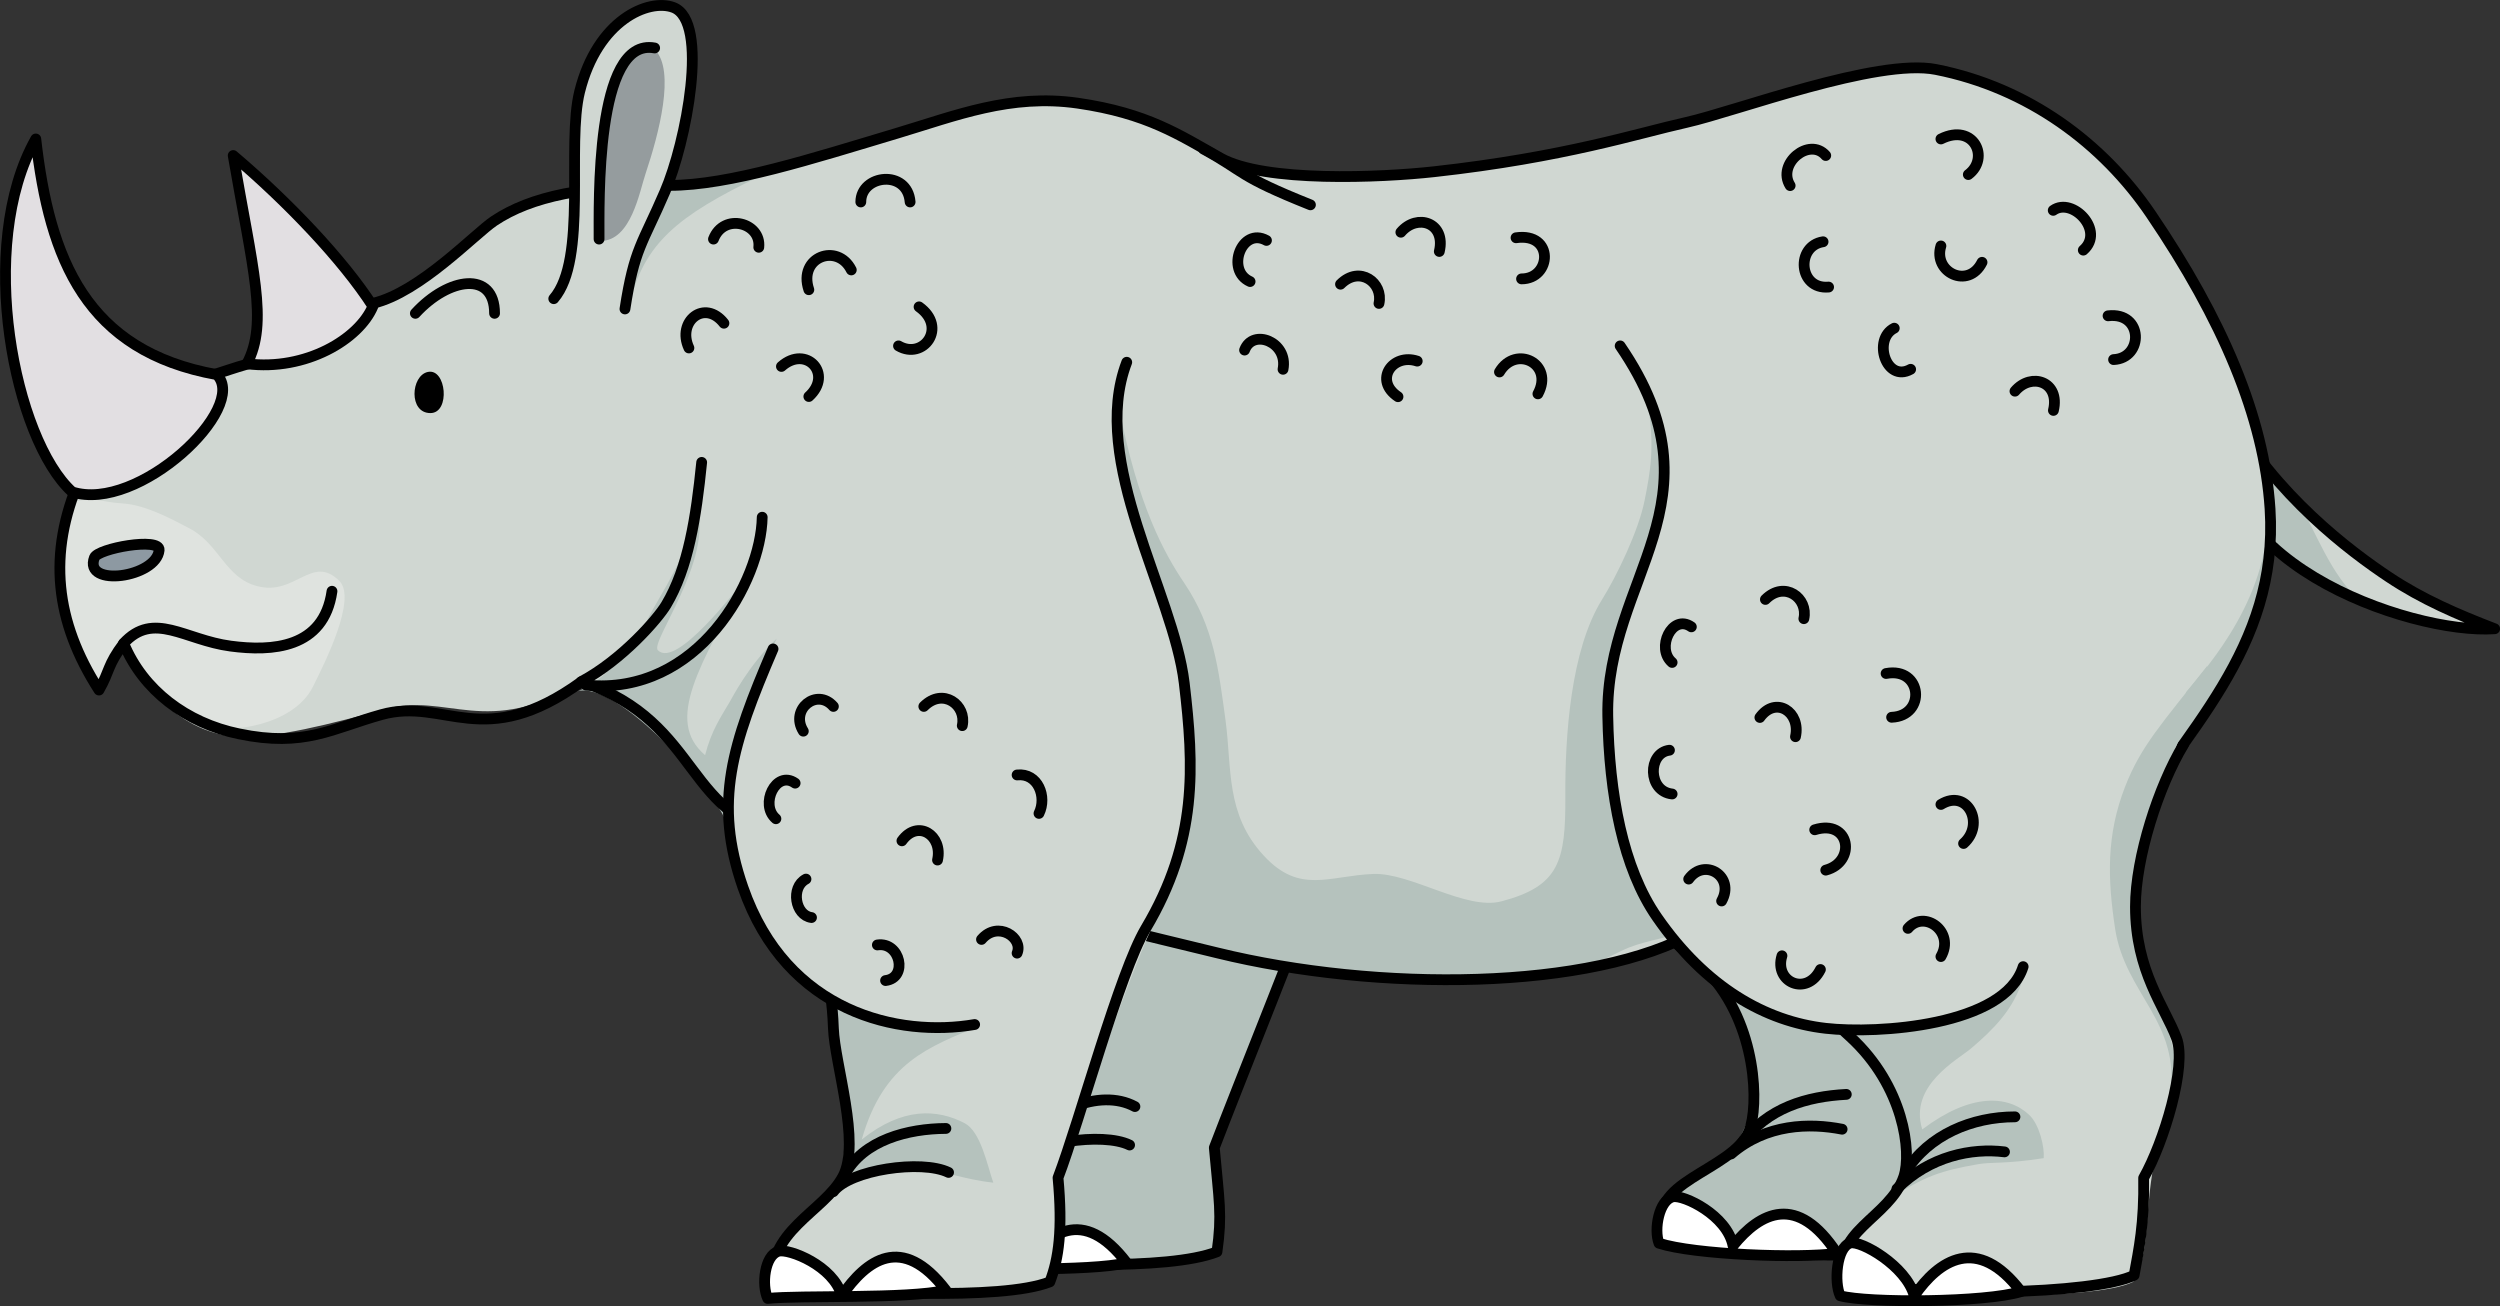 <?xml version="1.0" encoding="UTF-8"?>
<!DOCTYPE svg PUBLIC "-//W3C//DTD SVG 1.1//EN" "http://www.w3.org/Graphics/SVG/1.1/DTD/svg11.dtd">
<svg version="1.1" xmlns="http://www.w3.org/2000/svg" xmlns:xlink="http://www.w3.org/1999/xlink" x="0" y="0" width="1313.3" height="686.1" viewBox="0, 0, 1313.3, 686.1">
  <rect x="0" y="0" width="1313.3" height="686.1" fill="#333333" stroke="none"/>
  <g id="ÉTÉC">
    <g>
      <g>
        <path d="M1039.2,479.7 C1040.3,455.6 1044.9,429.6 1055,407.6 C1064.7,386.5 1078.3,368.9 1075.1,343.7 C1071.4,314 1048.5,311 1022.3,307.4 C989.7,303 946.6,297.2 915.2,304 C870.2,313.7 825.2,364.6 823.1,411.1 C821.2,453.3 874.8,486.8 901.9,515.4 C928.1,543.1 922.3,583.8 917,596.4 C908.2,617.6 868,622.5 875.6,647.6 C912.5,660.4 990.7,663.1 1011.5,654.5 C1023.7,625.1 1064.4,584.5 1055.5,554.4 C1050.5,537.6 1037.7,513.7 1039.2,479.7 z" fill="#B5C2BD"/>
        <path d="M979.2,497.5 C968.6,508.3 950.2,510.5 936.1,513.5 C927.2,515.4 905.2,516.8 898.6,510.1 C924.7,536.9 912.8,546.3 920.2,561.9 C925.1,572.2 917.7,594.9 909.4,604 C922.3,589.9 924.6,591 944,589 C951.3,588.3 975.5,592.7 997,594.3 C999.7,577.2 959.2,558.4 920.1,580.1 C914.6,556.6 942.2,536.7 949.6,531.3 C962.4,522 973.1,512.6 979.2,497.5 z" fill="#B5C2BD"/>
        <path d="M821.5,405.5 C819,450.7 881.1,493.8 897.2,510.7 C923.4,538.4 924,581.6 918.8,594.2 C910,615.4 861.9,621.2 875.6,647.5 C912.5,660.3 990.7,663 1011.5,654.4 C1023.7,625 1064.4,584.4 1055.5,554.3 C1050.5,537.4 1037.7,513.5 1039.2,479.5 C1040.9,442.3 1053.7,400.4 1068.3,385.6" fill-opacity="0" stroke="#000000" stroke-width="5.669" stroke-linecap="round" stroke-linejoin="round"/>
        <g>
          <path d="M965,658.4 C945.1,661.2 890,659.1 871.5,653.1 C868.7,645.9 871.5,630.3 878.9,628.7 C884.4,627.6 907.2,638.3 910.4,654.4 C924.7,636.7 944.2,626.6 965,658.4 z" fill="#FFFFFF"/>
          <path d="M965,658.4 C945.1,661.2 890,659.1 871.5,653.1 C868.7,645.9 871.5,630.3 878.9,628.7 C884.4,627.6 907.2,638.3 910.4,654.4 C924.7,636.7 944.2,626.6 965,658.4 z" fill-opacity="0" stroke="#000000" stroke-width="5.669" stroke-linecap="round" stroke-linejoin="round"/>
        </g>
        <path d="M909.4,606.2 C927.9,590.2 950.8,589.9 967.7,593.2" fill-opacity="0" stroke="#000000" stroke-width="5.669" stroke-linecap="round" stroke-linejoin="round"/>
        <path d="M914.8,600.8 C928.4,581.8 949.4,576 969.9,574.9" fill-opacity="0" stroke="#000000" stroke-width="5.669" stroke-linecap="round" stroke-linejoin="round"/>
      </g>
      <g>
        <path d="M717.2,344.5 C713.6,314.3 699.5,286.1 691,257.1 C686.5,241.9 682.7,226.9 683.1,211.1 C683.4,198.6 689.7,190.6 684.3,177.2 C661.4,178.8 645.3,207.4 633.1,224.4 C596.1,276.1 560,329.8 529.3,385.5 C502.9,433.3 531.2,475.4 532.9,526 C533.6,544.8 547.4,586.1 537.9,603.8 C527.9,622.6 496.9,632.6 501.2,662.1 C544.4,664.3 615,667.9 640.9,657.8 C643.8,631.2 642.3,623.2 639.5,601.6 C651,571.4 684.2,487.3 692.8,463.4 C707.3,422.3 722.4,388.4 717.2,344.5 z" fill="#B5C2BD"/>
        <path d="M609,524.7 C609.2,524.6 609.3,524.6 609.5,524.5 C589.3,529.5 542.2,521.5 527.4,507.2 C534.3,513.8 536.5,550.1 538.4,560.2 C541.5,577.4 536.7,591 538.3,607.7 C568.2,588.5 594.1,599.3 623.2,602.6 C614.6,577.8 575.7,572.4 545.4,589.6 C557.1,548.9 583.5,535.5 609,524.7 z" fill="#B5C2BD"/>
        <path d="M520.6,394.1 C506.2,451.7 531,472.2 532.8,525.8 C533.5,544.6 547.3,585.9 537.8,603.6 C527.8,622.4 496.8,632.4 501.1,661.9 C544.3,664.1 613.4,667.7 639.3,657.6 C642.1,638 640.4,631 637.9,602.9 C649.4,572.7 688.4,475.7 696.9,451.7 C711.5,410.8 722.3,388.4 717.1,344.4 C711.4,296.6 667,228.2 686.9,175.9" fill-opacity="0" stroke="#000000" stroke-width="5.669" stroke-linecap="round" stroke-linejoin="round"/>
        <g>
          <path d="M591.9,663.4 C572,668.1 514.7,665.9 498.3,667.7 C495,660.8 496.6,645 504,642.9 C509.4,641.4 532.9,650.5 537.2,666.3 C550.1,647.6 568.9,633.2 591.9,663.4 z" fill="#FFFFFF"/>
          <path d="M591.9,663.4 C572,668.1 514.7,665.9 498.3,667.7 C495,660.8 496.6,645 504,642.9 C509.4,641.4 532.9,650.5 537.2,666.3 C550.1,647.6 568.9,633.2 591.9,663.4 z" fill-opacity="0" stroke="#000000" stroke-width="5.669" stroke-linecap="round" stroke-linejoin="round"/>
        </g>
        <path d="M532.9,611.6 C541.5,600.1 579.3,594.6 593.4,601.5" fill-opacity="0" stroke="#000000" stroke-width="5.669" stroke-linecap="round" stroke-linejoin="round"/>
        <path d="M538.6,602.9 C548.6,584.3 577.5,571.2 596.2,581.3" fill-opacity="0" stroke="#000000" stroke-width="5.669" stroke-linecap="round" stroke-linejoin="round"/>
      </g>
      <path d="M1255,303.2 C1272.4,314.8 1291,322.8 1310.5,330.3 C1266.3,333.5 1149.2,293.3 1170.8,216.3 C1195.3,260.2 1234.7,289.7 1255,303.2 z" fill="#D0D7D2"/>
      <path d="M1233.8,309 C1234.3,309.8 1241.1,313.9 1241.5,314.7 C1206.8,312.6 1160,254.7 1170.7,216.3 C1184.9,241.9 1205.4,262.6 1220.8,287.5 C1226.3,296.5 1228.7,300 1233.8,309 z" fill="#D0D7D2"/>
      <path d="M1255,303.2 C1272.4,314.8 1291,322.8 1310.5,330.3 C1266.3,333.5 1149.2,293.3 1170.8,216.3 C1195.3,260.2 1234.7,289.7 1255,303.2 z" fill="#D0D7D2"/>
      <path d="M1240.4,316.2 C1221.9,314.9 1191.7,287.6 1181.3,273.3 C1175.6,265.4 1171.3,256.7 1169.3,247.1 C1167.9,240.2 1173,220.6 1170.7,216.3 C1180.7,234.2 1196.9,247.3 1207.4,264.1 C1216.2,278.1 1224.2,302.4 1240.4,316.2 z" fill="#B5C2BD"/>
      <path d="M1255,303.2 C1272.4,314.8 1291,322.8 1310.5,330.3 C1266.3,333.5 1149.2,293.3 1170.8,216.3 C1195.3,260.2 1234.7,289.7 1255,303.2 z" fill-opacity="0" stroke="#000000" stroke-width="5.669" stroke-linecap="round" stroke-linejoin="round"/>
      <path d="M136.9,189.7 C127.2,191.3 114.4,196.7 106.7,198.3 C72,205.4 59.2,211.6 41.9,251.6 C24.9,290.9 28.9,326.5 52,362.5 C57.8,352.4 56.3,349.5 65,338 C75.1,362.5 95.9,384.8 124,387 C142.7,388.4 175.8,379.8 201.8,372.6 C235.2,363.3 255.1,388.4 305.5,358.2 C370.3,379.8 358.8,433.1 417.8,438.8 C477,444.6 462.4,451.8 506.4,466.8 C525.6,473.3 612.1,494 639.6,500.7 C723.2,521.2 836.2,520.9 891.6,489.2 C940.9,461 959.1,514.9 1015.9,518.8 C1072.5,522.7 1082.3,490.5 1112.6,441 C1147.4,384.2 1197.2,341.2 1192.5,267.4 C1189.4,219.1 1167.3,167.7 1129.9,112.6 C1104.8,75.6 1065.6,46.2 1017,36.6 C986.1,30.5 911.8,58.6 885.9,64.4 C860,70.2 822,82.7 753.4,90.3 C725.6,93.4 664.1,96.1 641.1,83.1 C619.4,70.9 602.7,59.6 566.2,54.3 C530.8,49.2 502,60.9 471.2,70.1 C426.8,83.4 383.1,97.5 351.7,97.5 C307.5,97.5 279.1,103.1 259.5,116.2 C249.4,123 220.6,153.6 196.1,159.4 C179.6,163.2 155.3,186.7 136.9,189.7 z" fill="#D0D7D2"/>
      <path d="M1145,367.8 C1132.4,385.2 1116,400.7 1124.7,408.2 C1136.2,418.1 1162.2,372.6 1166.2,366.1 C1182.9,339.2 1190.1,314.4 1190.6,282.6 C1184.6,327 1150.9,359.6 1145,367.8 z" fill="#B5C2BD"/>
      <path d="M99.4,277.5 C89.3,272.2 76.3,265.3 64.8,264.5 C50.3,263.6 50.4,260.2 36,264.5 C34.1,275.2 32.4,316.4 35.3,326.6 C36.6,331.2 52.6,361 51.9,362.4 C57.7,352.3 56.2,349.4 64.9,337.9 C75,362.4 86.5,373.9 106.7,381.1 C120.1,385.9 154.2,381.1 164.3,360.9 C170.6,348.3 187.6,314.6 178.3,305.2 C163.9,290.8 155.1,313.3 135.1,307.9 C118.3,303.6 115.2,285.7 99.4,277.5 z" fill="#DFE3DF"/>
      <path d="M302.5,136.4 C305.6,146.2 317.6,156.3 330.6,160.2 C338.2,127.8 355.9,113.4 399.1,92.6 C363.9,103.8 327.6,88.8 313.3,109.4 C308.3,116.5 300.9,131.3 302.5,136.4 z" fill="#B5C2BD"/>
      <path d="M325.3,346.5 C318.2,354.3 310,361.1 303.1,363.2 C324.2,356.9 376.6,415.7 382,433.2 C382.4,398.5 391.8,368.2 408,335.5 C393.1,349.6 384.7,366.5 383.4,368.6 C378.8,376.5 373.7,383.7 370.4,396.7 C348.8,378.3 368.2,349.2 392,303.8 C386.6,309.7 355.4,351.4 345.6,341.6 C341.3,337.3 374.8,294.1 366.1,266 C360.7,294.1 348.1,309.6 339.7,326.3 C336.9,332 331.6,339.6 325.3,346.5 z" fill="#B5C2BD"/>
      <path d="M885.3,489 C848.3,464.7 856.6,394.1 858.3,356.6 C858.9,342.2 859.3,327.6 861.9,313.6 C867.5,282.2 886.2,241.6 865.5,211.9 C869.5,234.3 866.9,248.1 863.9,263.1 C860.8,278.6 849.5,302.3 841.5,315.1 C825.1,341.5 822.1,386.8 822.3,418.3 C822.5,452.5 819.1,465.5 788.7,473.5 C770.1,478.4 741.1,458.4 721.5,459.1 C698.2,460 682.8,470 663.9,449.5 C643.7,427.7 647.2,403.6 643.8,378.4 C640.1,351.3 637.7,329.5 622.2,306.4 C611.9,291.1 597.7,266.1 587.6,212.8 C574.5,239 571.5,294.2 566.6,323.3 C559.3,366.8 497,369.7 490,406.1 C488.8,412.5 489.2,419.9 492,428.7 C505.1,470.7 556.7,483.2 594.4,491.5 C624.8,498.1 653.3,506.3 684.7,508.1 C711.8,509.7 737.4,515.3 764.5,515.6 C780,515.7 797.5,509 813,509.8 C831.1,510.8 835.3,507.3 851.8,499.5 C862.5,494.2 874.4,493.4 885.3,489 z" fill="#B5C2BD"/>
      <path d="M136.9,189.7 C127.2,191.3 114.4,196.7 106.7,198.3 C72,205.4 59.2,211.6 41.9,251.6 C24.9,290.9 28.9,326.5 52,362.5 C57.8,352.4 56.3,349.5 65,338 C75.1,362.5 97.8,379.8 125.5,385.5 C160.1,392.7 174.5,382.6 200.4,375.4 C233.8,366.1 253.7,395.6 305.5,358.1 C370.3,379.7 358.8,433 417.8,438.7 C477,444.5 462.4,451.7 506.4,466.7 C525.6,473.2 612.1,493.9 639.6,500.6 C723.2,521.1 836.2,520.8 891.6,489.1 C940.9,460.9 959.1,514.8 1015.9,518.7 C1072.5,522.6 1082.3,490.4 1112.6,440.9 C1147.4,384.1 1197.2,341.1 1192.5,267.3 C1189.4,219 1167.3,167.6 1129.9,112.5 C1104.8,75.5 1065.6,46.1 1017,36.5 C986.1,30.4 911.8,58.5 885.9,64.3 C860,70.1 822,82.6 753.4,90.2 C725.6,93.3 664.1,96 641.1,83 C619.4,70.8 602.7,59.5 566.2,54.2 C530.8,49.1 502,60.8 471.2,70 C426.8,83.3 383.1,97.4 351.7,97.4 C307.5,97.4 279.1,103 259.5,116.1 C249.4,122.9 220.6,153.5 196.1,159.3 C179.6,163.2 155.3,186.7 136.9,189.7 z" fill-opacity="0" stroke="#000000" stroke-width="5.669" stroke-linecap="round" stroke-linejoin="round"/>
      <path d="M622.1,358.9 C618.5,328.7 604.4,300.5 595.9,271.5 C591.4,256.3 587.6,241.3 588,225.5 C588.3,213 594.6,205 589.2,191.6 C566.3,193.2 550.2,221.8 538,238.8 C501,290.5 464.9,344.2 434.2,399.9 C407.8,447.7 436.1,489.8 437.9,540.4 C438.6,559.2 452.4,600.5 442.9,618.2 C432.9,637 401.9,647 406.2,676.5 C449.4,678.7 525.7,683.7 551.6,673.6 C557.4,644.8 554.5,640.5 555.9,618.9 C567.4,588.7 595.6,504.4 607.7,482.1 C629.3,442.4 627.4,402.8 622.1,358.9 z" fill="#D0D7D2"/>
      <path d="M514,539.1 C514.2,539 514.3,539 514.5,538.9 C494.3,543.9 447.2,535.9 432.4,521.6 C439.3,528.2 441.5,564.5 443.4,574.6 C446.5,591.8 441.7,605.4 443.3,622.1 C473.2,602.9 492.6,618.1 521.8,621.3 C518.6,612 515.2,594.4 506.7,590 C492.4,582.6 474.3,581.4 452.7,598.6 C464.2,557.9 488.4,549.9 514,539.1 z" fill="#B5C2BD"/>
      <path d="M425.6,408.5 C411.2,466.1 436,486.6 437.8,540.2 C438.5,559 452.3,600.3 442.8,618 C432.8,636.8 401.8,646.8 406.1,676.3 C449.3,678.5 525.6,683.5 551.5,673.4 C556.2,661.2 558.3,646 555.8,618.7 C567.3,588.5 588.2,510.7 601.9,487.7 C629.3,441.6 627.3,402.8 622.1,358.8 C616.4,311 572,242.6 591.9,190.3" fill-opacity="0" stroke="#000000" stroke-width="5.669" stroke-linecap="round" stroke-linejoin="round"/>
      <path d="M1121.8,483.4 C1121.1,459.3 1123.1,442.4 1131.7,419.7 C1139.9,397.9 1152.1,379.5 1147.2,354.5 C1141.3,325.2 1118.3,323.8 1091.9,322.1 C1059.1,320 1015.6,317.4 984.8,326.4 C940.6,339.3 899.4,393.4 900.7,439.9 C901.8,482.1 943.1,518 972.2,544.6 C1000.3,570.4 1004.6,605.1 1000.3,618 C993,639.8 960.7,647.5 970.1,672 C1007.8,682.1 1100.4,683.5 1120.6,673.4 C1129.2,657.6 1126.4,643.2 1130.7,615.8 C1139.3,595.6 1149.3,557.4 1143.7,542.4 C1137.2,526 1122.8,517.5 1121.8,483.4 z" fill="#D0D7D2"/>
      <path d="M1121.8,483.4 C1121.1,456.4 1127.1,433.7 1137.5,409.6 C1142.5,397.9 1142.2,392.8 1147.6,381.1 C1150,375.9 1157.1,367.8 1159.5,349.8 C1135.4,380.5 1124.7,391.8 1116.3,413.4 C1106.5,438.7 1107.1,461.4 1111.1,487.8 C1116.3,522.3 1146,537.1 1139.9,575.8 C1152.6,551.8 1122.8,517.9 1121.8,483.4 z" fill="#B5C2BD"/>
      <path d="M1062.5,514.8 C1052.7,526.4 1034.5,529.8 1020.6,533.8 C1011.9,536.3 971.2,546.8 964.2,540.6 C992.2,565.5 989.4,567.6 998,582.8 C1003.6,592.7 1000.3,620.3 992.6,630 C1011.1,617.7 1019.8,615 1039,611.6 C1046.2,610.3 1053,611.6 1073.6,608.4 C1074.1,602.7 1071.4,590.8 1066,585.7 C1055,575.3 1035.5,573.9 1009.8,593.3 C1002.6,570.3 1028.4,556.7 1035.4,550.8 C1047.5,540.5 1057.5,530.4 1062.5,514.8 z" fill="#B5C2BD"/>
      <path d="M898.6,434.5 C899.4,479.8 954.8,528.9 972,544.7 C1000.1,570.5 1004.4,605.2 1000.1,618.1 C992.8,639.9 960.5,647.6 969.9,672.1 C1007.6,682.2 1100.9,680 1121.1,669.9 C1123.6,656.2 1126.5,642.9 1126.1,618.8 C1136.7,600.1 1148.9,560 1143.4,545.4 C1137.2,528.9 1121.8,510.3 1121.8,476.3 C1121.8,450.4 1134,412.9 1147,391.3" fill-opacity="0" stroke="#000000" stroke-width="5.669" stroke-linecap="round" stroke-linejoin="round"/>
      <g>
        <path d="M18.8,73 C-12.9,129.2 7.6,231 37.9,258.4 C72.5,269.6 131.1,214.1 113.9,196.8 C45.3,184.5 26,136.4 18.8,73 z" fill="#E2DFE2"/>
        <path d="M18.8,73 C-12.9,129.2 7.6,231 37.9,258.4 C72.5,269.6 131.1,214.1 113.9,196.8 C45.3,184.5 26,136.4 18.8,73 z" fill-opacity="0" stroke="#000000" stroke-width="5.669" stroke-linecap="round" stroke-linejoin="round"/>
      </g>
      <g>
        <path d="M122.5,81.7 C132.6,140.7 141.2,169.5 129.7,191.1 C160.7,195 188.7,178.1 195.9,160.9 C180.1,136.4 151.3,106.1 122.5,81.7 z" fill="#E2DFE2"/>
        <path d="M122.5,81.7 C132.6,140.7 141.2,169.5 129.7,191.1 C160.7,195 188.7,178.1 195.9,160.9 C180.1,136.4 151.3,106.1 122.5,81.7 z" fill-opacity="0" stroke="#000000" stroke-width="5.669" stroke-linecap="round" stroke-linejoin="round"/>
      </g>
      <g>
        <path d="M290.9,156.9 C308.8,136.2 297.5,76.2 304.5,48.1 C313.9,10.4 340.7,-0.9 353.7,3.9 C373,11.1 360.3,75.3 349.3,100.7 C337.5,128.2 333.2,130.4 328.3,162.3" fill="#D0D7D2"/>
        <path d="M290.9,156.9 C308.8,136.2 297.5,76.2 304.5,48.1 C313.9,10.4 340.7,-0.9 353.7,3.9 C373,11.1 360.3,75.3 349.3,100.7 C337.5,128.2 333.2,130.4 328.3,162.3" fill-opacity="0" stroke="#000000" stroke-width="5.669" stroke-linecap="round" stroke-linejoin="round"/>
      </g>
      <path d="M226.1,217 C214.6,217 215.8,197.4 224.7,195.4 C234.5,193.2 236.7,217 226.1,217 z" fill="#000000"/>
      <path d="M64.9,338 C80.7,320.7 97,336.2 121.1,339.4 C142.7,342.3 170.1,340.8 174.4,310.6" fill-opacity="0" stroke="#000000" stroke-width="5.669" stroke-linecap="round" stroke-linejoin="round"/>
      <g>
        <path d="M83.6,289 C82.2,303.4 43.6,308.8 49.6,292.9 C51.4,288.1 84.3,282.1 83.6,289 z" fill="#8D99A2"/>
        <path d="M83.6,289 C82.2,303.4 43.6,308.8 49.6,292.9 C51.4,288.1 84.3,282.1 83.6,289 z" fill-opacity="0" stroke="#000000" stroke-width="5.669" stroke-linecap="round" stroke-linejoin="round"/>
      </g>
      <path d="M305.3,358.1 C326.9,346.6 345.6,325 349.9,317.8 C361.6,298.3 365.7,271.7 368.6,242.9" fill-opacity="0" stroke="#000000" stroke-width="5.669" stroke-linecap="round" stroke-linejoin="round"/>
      <g>
        <path d="M851.1,181.7 C907.3,263.8 843.3,303 844.6,376.1 C845.3,417.1 852.5,456 870.5,481.9 C896,518.7 927.4,536.6 959.1,540.2 C986.2,543.3 1053.1,539 1062.8,507.8" fill="#D0D7D2"/>
        <path d="M851.1,181.7 C907.3,263.8 843.3,303 844.6,376.1 C845.3,417.1 852.5,456 870.5,481.9 C896,518.7 927.4,536.6 959.1,540.2 C986.2,543.3 1053.1,539 1062.8,507.8" fill-opacity="0" stroke="#000000" stroke-width="5.669" stroke-linecap="round" stroke-linejoin="round"/>
      </g>
      <g>
        <path d="M406.1,340.9 C384.5,391.3 374.7,421.3 390.3,466.2 C413.3,532.4 472.4,545 512,538.2" fill="#D0D7D2"/>
        <path d="M406.1,340.9 C384.5,391.3 374.7,421.3 390.3,466.2 C413.3,532.4 472.4,545 512,538.2" fill-opacity="0" stroke="#000000" stroke-width="5.669" stroke-linecap="round" stroke-linejoin="round"/>
      </g>
      <path d="M339.2,91 C335.9,100.7 331.6,126.6 315.4,126.6 C314.2,104.1 312.7,86.5 315.6,63.9 C316.8,54.6 322.4,39.3 328.4,31.6 C329.5,30.2 339.8,21.9 344,26.1 C355,37 346,70.7 339.2,91 z" fill="#959C9E"/>
      <path d="M314.7,125.6 C314.8,108 312.4,19.3 343.9,25.2" fill-opacity="0" stroke="#000000" stroke-width="5.669" stroke-linecap="round" stroke-linejoin="round"/>
      <path d="M307.9,359.9 C366.9,365.7 399.8,305.1 400.4,271.7" fill-opacity="0" stroke="#000000" stroke-width="5.669" stroke-linecap="round" stroke-linejoin="round"/>
      <path d="M422,384.1 C414.8,372.6 429.2,361.2 437.8,371.1" fill-opacity="0" stroke="#000000" stroke-width="5.669" stroke-linecap="round" stroke-linejoin="round"/>
      <path d="M424.9,152.2 C419.1,134.9 440,127.4 447.2,141.8" fill-opacity="0" stroke="#000000" stroke-width="5.669" stroke-linecap="round" stroke-linejoin="round"/>
      <path d="M417.7,411.4 C407.6,404.3 398.9,422.7 407.6,430.1" fill-opacity="0" stroke="#000000" stroke-width="5.669" stroke-linecap="round" stroke-linejoin="round"/>
      <path d="M473.8,441.7 C482.1,430.2 495.4,438.8 492.5,451.8" fill-opacity="0" stroke="#000000" stroke-width="5.669" stroke-linecap="round" stroke-linejoin="round"/>
      <path d="M485.3,371.1 C495.4,361 507.9,370.4 505.5,381.2" fill-opacity="0" stroke="#000000" stroke-width="5.669" stroke-linecap="round" stroke-linejoin="round"/>
      <path d="M374.8,125.6 C380.2,111.6 400,117 398.6,129.9" fill-opacity="0" stroke="#000000" stroke-width="5.669" stroke-linecap="round" stroke-linejoin="round"/>
      <path d="M423.4,461.8 C415.2,466.1 417.7,480.9 426.3,482" fill-opacity="0" stroke="#000000" stroke-width="5.669" stroke-linecap="round" stroke-linejoin="round"/>
      <path d="M515.6,493.5 C524.2,483.4 537.7,492.7 534.3,500.7" fill-opacity="0" stroke="#000000" stroke-width="5.669" stroke-linecap="round" stroke-linejoin="round"/>
      <path d="M534.3,407.1 C545.3,405.9 550.1,418.6 545.8,427.3" fill-opacity="0" stroke="#000000" stroke-width="5.669" stroke-linecap="round" stroke-linejoin="round"/>
      <path d="M482.8,161.2 C497.9,172 485,189.3 472,181.7" fill-opacity="0" stroke="#000000" stroke-width="5.669" stroke-linecap="round" stroke-linejoin="round"/>
      <path d="M410.5,192.5 C423.5,181 437.9,196.5 424.9,208.3" fill-opacity="0" stroke="#000000" stroke-width="5.669" stroke-linecap="round" stroke-linejoin="round"/>
      <path d="M452.2,106.1 C452.2,91.7 476.7,88.8 478.1,106.1" fill-opacity="0" stroke="#000000" stroke-width="5.669" stroke-linecap="round" stroke-linejoin="round"/>
      <path d="M460.9,496.4 C473,494.6 477.1,513.7 465.2,515.1" fill-opacity="0" stroke="#000000" stroke-width="5.669" stroke-linecap="round" stroke-linejoin="round"/>
      <path d="M940.4,97.5 C933.2,86 950.5,71.8 959.1,81.7" fill-opacity="0" stroke="#000000" stroke-width="5.669" stroke-linecap="round" stroke-linejoin="round"/>
      <path d="M888.5,329.3 C878.4,322.2 869.7,340.6 878.4,348" fill-opacity="0" stroke="#000000" stroke-width="5.669" stroke-linecap="round" stroke-linejoin="round"/>
      <path d="M744.5,189.7 C731.5,185.4 721.5,199.8 734.4,208.4" fill-opacity="0" stroke="#000000" stroke-width="5.669" stroke-linecap="round" stroke-linejoin="round"/>
      <path d="M924.5,376.9 C932.8,365.4 946.1,374 943.2,387" fill-opacity="0" stroke="#000000" stroke-width="5.669" stroke-linecap="round" stroke-linejoin="round"/>
      <path d="M887.1,461.8 C895.4,450.3 911.6,460.4 904.4,473.3" fill-opacity="0" stroke="#000000" stroke-width="5.669" stroke-linecap="round" stroke-linejoin="round"/>
      <path d="M927.4,314.9 C937.5,304.8 950,314.2 947.6,325" fill-opacity="0" stroke="#000000" stroke-width="5.669" stroke-linecap="round" stroke-linejoin="round"/>
      <path d="M653.8,183.9 C658.1,172.4 676.8,179.6 674,194" fill-opacity="0" stroke="#000000" stroke-width="5.669" stroke-linecap="round" stroke-linejoin="round"/>
      <path d="M704.2,149.3 C714.3,139.2 726.8,148.6 724.4,159.4" fill-opacity="0" stroke="#000000" stroke-width="5.669" stroke-linecap="round" stroke-linejoin="round"/>
      <path d="M877,394.1 C865.5,395.5 865.5,415.7 878.4,417.1" fill-opacity="0" stroke="#000000" stroke-width="5.669" stroke-linecap="round" stroke-linejoin="round"/>
      <path d="M995.1,172.4 C983.6,178.2 990.8,201.2 1003.7,194" fill-opacity="0" stroke="#000000" stroke-width="5.669" stroke-linecap="round" stroke-linejoin="round"/>
      <path d="M957.7,127 C943.3,129.2 944.7,152.2 960.6,150.8" fill-opacity="0" stroke="#000000" stroke-width="5.669" stroke-linecap="round" stroke-linejoin="round"/>
      <path d="M665.3,126.3 C652.3,119.1 643.7,142.1 656.7,147.9" fill-opacity="0" stroke="#000000" stroke-width="5.669" stroke-linecap="round" stroke-linejoin="round"/>
      <path d="M936.1,502.1 C931.8,515.9 949.1,523.7 956.3,509.3" fill-opacity="0" stroke="#000000" stroke-width="5.669" stroke-linecap="round" stroke-linejoin="round"/>
      <path d="M1019.6,129.2 C1015.3,143 1034,152.2 1041.2,137.8" fill-opacity="0" stroke="#000000" stroke-width="5.669" stroke-linecap="round" stroke-linejoin="round"/>
      <path d="M1002.3,487.7 C1010.9,477.6 1027.1,489.5 1019.6,502.5" fill-opacity="0" stroke="#000000" stroke-width="5.669" stroke-linecap="round" stroke-linejoin="round"/>
      <path d="M787.7,195.4 C796.3,181 816.5,191.1 807.9,206.9" fill-opacity="0" stroke="#000000" stroke-width="5.669" stroke-linecap="round" stroke-linejoin="round"/>
      <path d="M1058.5,205.5 C1067.1,195.4 1082.3,200.5 1078.7,215.6" fill-opacity="0" stroke="#000000" stroke-width="5.669" stroke-linecap="round" stroke-linejoin="round"/>
      <path d="M735.9,122 C744.5,111.9 759.7,117 756.1,132.1" fill-opacity="0" stroke="#000000" stroke-width="5.669" stroke-linecap="round" stroke-linejoin="round"/>
      <path d="M1019.6,422.6 C1033.6,414 1043,433 1031.5,443.1" fill-opacity="0" stroke="#000000" stroke-width="5.669" stroke-linecap="round" stroke-linejoin="round"/>
      <path d="M1078.6,110.5 C1088.7,103.3 1106,121.3 1094.4,131.4" fill-opacity="0" stroke="#000000" stroke-width="5.669" stroke-linecap="round" stroke-linejoin="round"/>
      <path d="M953.3,435.9 C972,430.1 975.3,452.8 959.1,457.1" fill-opacity="0" stroke="#000000" stroke-width="5.669" stroke-linecap="round" stroke-linejoin="round"/>
      <path d="M796.4,124.9 C816.6,122 815.1,146.5 799.3,146.5" fill-opacity="0" stroke="#000000" stroke-width="5.669" stroke-linecap="round" stroke-linejoin="round"/>
      <path d="M990.8,353.8 C1009.9,350.2 1012,376.1 993.7,376.8" fill-opacity="0" stroke="#000000" stroke-width="5.669" stroke-linecap="round" stroke-linejoin="round"/>
      <path d="M1019.6,73 C1036.9,64.4 1045.5,83.1 1034,91.7" fill-opacity="0" stroke="#000000" stroke-width="5.669" stroke-linecap="round" stroke-linejoin="round"/>
      <path d="M1107.4,165.9 C1126.1,163.7 1126.1,188.2 1110.3,188.9" fill-opacity="0" stroke="#000000" stroke-width="5.669" stroke-linecap="round" stroke-linejoin="round"/>
      <path d="M361.9,182.8 C355.4,168.8 370.2,156.9 380.3,169.8" fill-opacity="0" stroke="#000000" stroke-width="5.669" stroke-linecap="round" stroke-linejoin="round"/>
      <g>
        <path d="M496.9,677.8 C477,682.5 419.7,680.3 403.3,682.1 C400,675.2 401.6,659.4 409,657.3 C414.4,655.8 437.9,664.9 442.2,680.7 C455.1,662 473.8,647.6 496.9,677.8 z" fill="#FFFFFF"/>
        <path d="M496.9,677.8 C477,682.5 419.7,680.3 403.3,682.1 C400,675.2 401.6,659.4 409,657.3 C414.4,655.8 437.9,664.9 442.2,680.7 C455.1,662 473.8,647.6 496.9,677.8 z" fill-opacity="0" stroke="#000000" stroke-width="5.669" stroke-linecap="round" stroke-linejoin="round"/>
      </g>
      <g>
        <path d="M1061.7,678.5 C1043,684.3 981.1,684.6 966.7,680.7 C963.4,673.8 964.7,655.1 972,653 C977.4,651.5 1001.3,664.9 1005.6,680.7 C1018.5,662 1038.7,648.3 1061.7,678.5 z" fill="#FFFFFF"/>
        <path d="M1061.7,678.5 C1043,684.3 981.1,684.6 966.7,680.7 C963.4,673.8 964.7,655.1 972,653 C977.4,651.5 1001.3,664.9 1005.6,680.7 C1018.5,662 1038.7,648.3 1061.7,678.5 z" fill-opacity="0" stroke="#000000" stroke-width="5.669" stroke-linecap="round" stroke-linejoin="round"/>
      </g>
      <path d="M632.2,78.3 C654.6,90.5 649.6,92.1 688.4,107.6" fill-opacity="0" stroke="#000000" stroke-width="5.669" stroke-linecap="round" stroke-linejoin="round"/>
      <path d="M437.8,626 C446.4,614.5 484.2,609 498.3,615.9" fill-opacity="0" stroke="#000000" stroke-width="5.669" stroke-linecap="round" stroke-linejoin="round"/>
      <path d="M996.5,624.5 C1013.8,607.2 1035.9,603 1053,605.1" fill-opacity="0" stroke="#000000" stroke-width="5.669" stroke-linecap="round" stroke-linejoin="round"/>
      <path d="M443.6,617.3 C453.6,598.7 477.2,592.9 496.9,592.8" fill-opacity="0" stroke="#000000" stroke-width="5.669" stroke-linecap="round" stroke-linejoin="round"/>
      <path d="M1000.9,615.9 C1013.1,596 1036.2,586.7 1058.5,586.7" fill-opacity="0" stroke="#000000" stroke-width="5.669" stroke-linecap="round" stroke-linejoin="round"/>
    </g>
    <path d="M218.2,164.6 C235.8,145.4 259.8,142.2 259.8,164.6" fill-opacity="0" stroke="#000000" stroke-width="5.669" stroke-linecap="round" stroke-linejoin="round"/>
  </g>
</svg>
